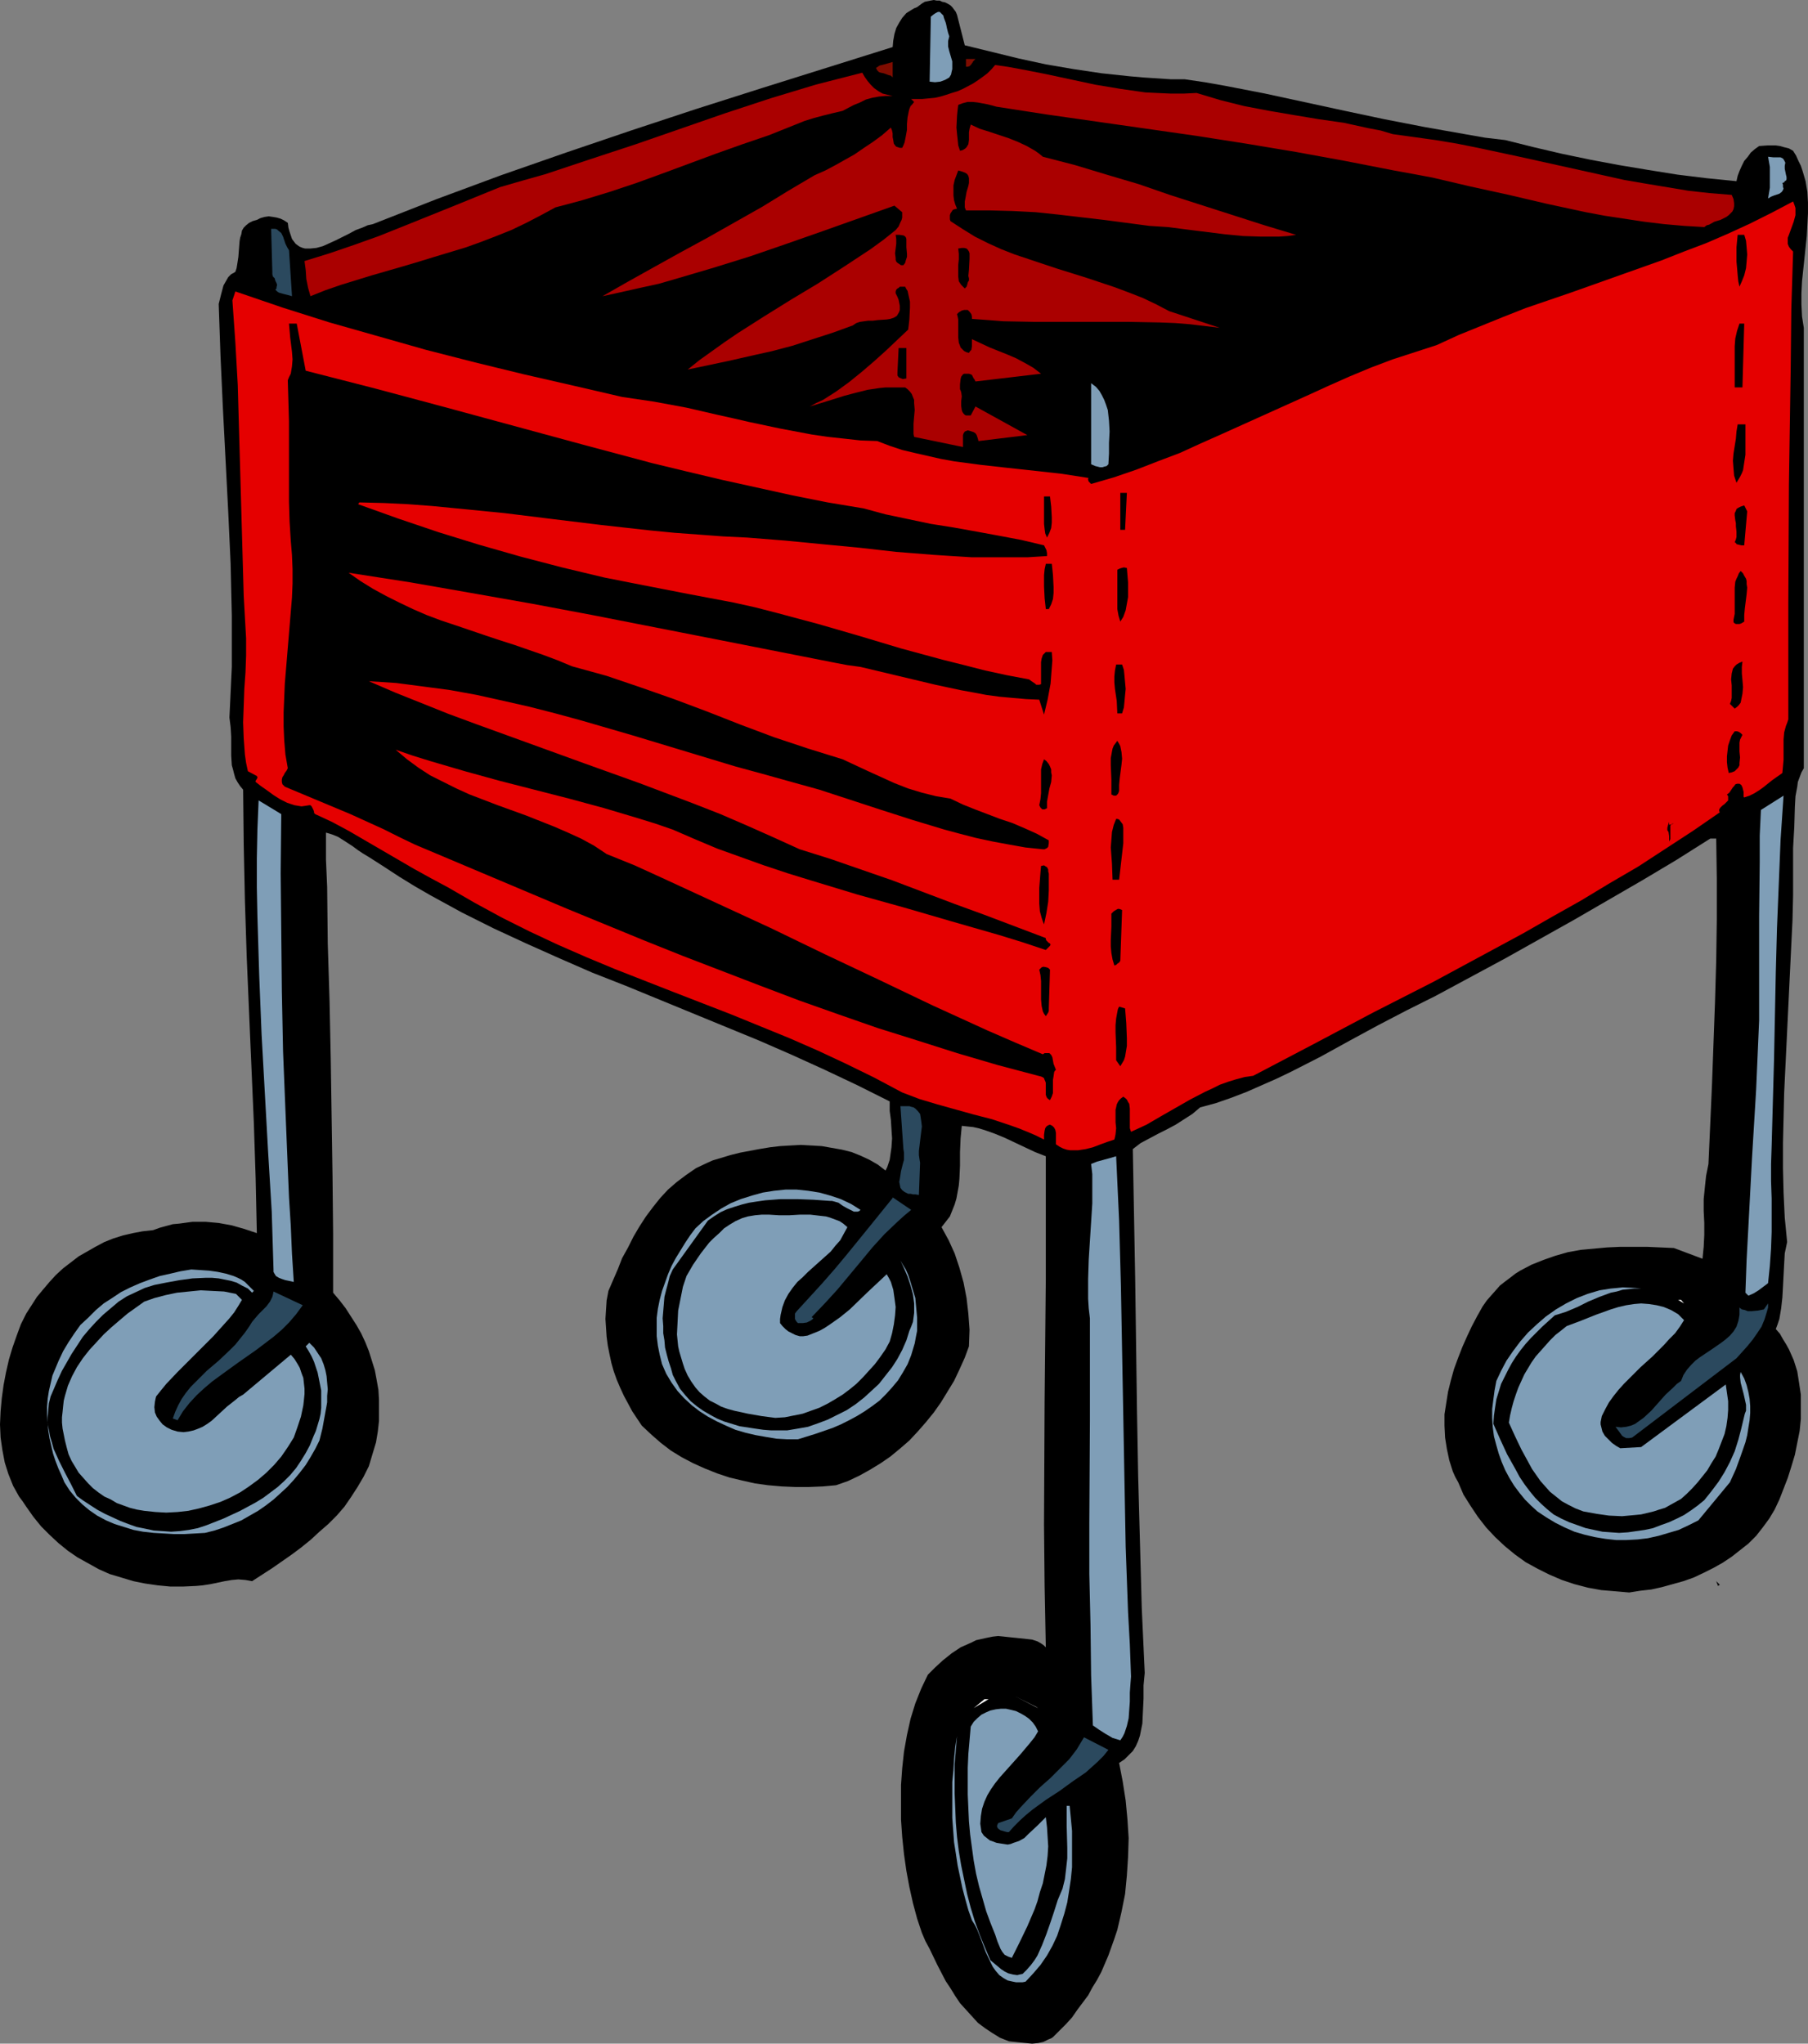 <?xml version="1.0" encoding="UTF-8" standalone="no"?>
<svg
   version="1.0"
   width="129.724mm"
   height="146.616mm"
   id="svg55"
   sodipodi:docname="Cart 1.wmf"
   xmlns:inkscape="http://www.inkscape.org/namespaces/inkscape"
   xmlns:sodipodi="http://sodipodi.sourceforge.net/DTD/sodipodi-0.dtd"
   xmlns="http://www.w3.org/2000/svg"
   xmlns:svg="http://www.w3.org/2000/svg">
  <rect width="100%" height="100%" fill="#808080" stroke="none"/>
  <sodipodi:namedview
     id="namedview55"
     pagecolor="#ffffff"
     bordercolor="#000000"
     borderopacity="0.25"
     inkscape:showpageshadow="2"
     inkscape:pageopacity="0.0"
     inkscape:pagecheckerboard="0"
     inkscape:deskcolor="#d1d1d1"
     inkscape:document-units="mm" />
  <defs
     id="defs1">
    <pattern
       id="WMFhbasepattern"
       patternUnits="userSpaceOnUse"
       width="6"
       height="6"
       x="0"
       y="0" />
  </defs>
  <path
     style="fill:#000000;fill-opacity:1;fill-rule:evenodd;stroke:none"
     d="m 259.529,4.04 2.101,8.242 7.272,1.778 7.272,1.778 7.434,1.616 7.595,1.293 7.595,1.131 7.595,0.808 3.717,0.323 7.434,0.485 h 3.717 l 5.494,0.808 5.494,0.97 10.827,2.101 21.654,4.687 10.666,2.262 10.827,2.101 10.989,1.939 5.494,0.97 5.494,0.646 7.757,1.939 7.595,1.778 7.757,1.616 7.757,1.454 7.757,1.293 8.08,1.293 7.918,0.97 8.08,0.808 0.323,-1.454 0.485,-1.293 0.646,-1.454 0.646,-1.293 0.97,-1.131 0.808,-1.131 1.131,-0.97 1.131,-0.808 2.262,-0.162 h 1.131 1.131 l 1.131,0.162 1.131,0.323 1.293,0.323 1.131,0.646 0.808,1.293 0.646,1.454 0.646,1.293 0.485,1.454 0.808,2.747 0.485,2.909 0.162,2.909 v 2.909 l -0.162,3.07 -0.162,3.07 -0.646,6.141 -0.646,6.141 -0.162,3.232 v 3.07 l 0.162,3.232 0.485,3.07 V 208.307 l -0.646,1.131 -0.485,1.293 -0.485,1.293 -0.162,1.293 -0.485,2.586 -0.162,2.909 -0.162,5.495 -0.162,2.747 -0.162,2.909 v 6.464 6.464 l -0.162,6.626 -0.323,6.626 -0.646,13.413 -0.646,13.413 -0.646,13.413 -0.162,6.787 -0.162,6.787 v 6.787 l 0.162,6.626 0.323,6.787 0.646,6.626 -0.646,3.07 -0.162,2.909 -0.323,6.141 -0.162,2.909 -0.323,2.909 -0.485,2.909 -0.485,1.454 -0.485,1.293 1.131,1.293 0.808,1.454 0.808,1.293 0.808,1.454 0.646,1.454 0.646,1.454 0.97,3.07 0.485,3.07 0.485,3.232 v 3.394 3.232 l -0.323,3.232 -0.646,3.232 -0.646,3.232 -0.97,3.232 -0.97,3.07 -1.131,2.909 -1.131,2.909 -1.293,2.747 -1.454,2.424 -1.778,2.424 -1.778,2.262 -2.101,2.101 -2.262,1.778 -2.262,1.778 -2.424,1.616 -2.586,1.454 -2.586,1.293 -2.747,1.293 -2.747,0.97 -2.909,0.808 -2.909,0.808 -2.909,0.646 -2.909,0.323 -3.07,0.485 -3.717,-0.323 -3.878,-0.323 -3.555,-0.646 -3.717,-0.97 -3.394,-1.131 -3.394,-1.454 -3.232,-1.616 -3.232,-1.778 -2.909,-2.101 -2.747,-2.262 -2.586,-2.424 -2.424,-2.586 -2.262,-2.909 -1.939,-2.909 -1.939,-3.07 -1.454,-3.394 -0.808,-1.454 -0.646,-1.454 -0.97,-3.07 -0.646,-3.07 -0.485,-3.07 -0.162,-3.232 v -3.07 l 0.485,-3.07 0.485,-3.07 0.808,-3.232 0.808,-2.909 1.131,-3.07 1.131,-2.909 1.293,-2.909 1.293,-2.747 1.454,-2.747 1.454,-2.586 1.131,-1.616 1.131,-1.293 1.293,-1.454 1.131,-1.293 1.454,-1.131 1.293,-0.97 1.454,-1.131 1.293,-0.808 3.07,-1.616 3.232,-1.293 3.232,-1.131 3.394,-0.97 3.555,-0.646 3.555,-0.323 3.555,-0.323 3.555,-0.162 h 3.717 3.555 l 7.272,0.323 7.757,2.909 0.323,-3.232 0.162,-3.232 v -3.232 l -0.162,-3.232 v -3.232 l 0.323,-3.232 0.323,-3.07 0.323,-1.616 0.323,-1.616 0.485,-10.827 0.485,-10.989 0.808,-22.14 0.323,-11.151 0.162,-11.151 v -11.151 l -0.162,-10.827 h -1.616 l -9.211,5.818 -9.211,5.495 -9.211,5.333 -9.211,5.333 -18.746,10.504 -18.907,10.181 -3.878,1.939 -3.878,1.939 -7.757,4.04 -7.757,4.202 -7.918,4.363 -7.918,4.04 -4.04,1.939 -4.04,1.778 -4.04,1.778 -4.202,1.616 -4.202,1.454 -4.202,1.131 -2.101,1.778 -2.262,1.454 -2.262,1.454 -2.424,1.293 -2.262,1.131 -2.424,1.293 -2.424,1.293 -2.101,1.616 0.323,17.615 0.323,17.776 0.485,35.553 0.323,17.938 0.485,17.776 0.485,17.776 0.808,17.615 -0.323,3.394 v 3.555 l -0.162,3.394 -0.162,3.394 -0.323,1.616 -0.323,1.616 -0.485,1.454 -0.646,1.454 -0.808,1.293 -1.131,1.131 -1.131,1.131 -1.454,0.97 0.97,5.01 0.808,5.171 0.485,5.171 0.323,5.01 -0.162,5.171 -0.323,5.01 -0.485,5.01 -0.97,4.848 -1.131,4.848 -0.808,2.424 -0.808,2.262 -0.808,2.262 -0.97,2.262 -0.97,2.262 -1.131,2.101 -1.293,2.101 -1.131,2.101 -1.454,1.939 -1.454,1.939 -1.454,2.101 -1.616,1.778 -1.778,1.778 -1.778,1.778 -0.485,0.323 -0.808,0.323 -1.293,0.646 -1.454,0.323 -1.616,0.162 -3.232,-0.323 -3.07,-0.323 -2.424,-0.97 -2.101,-1.293 -1.939,-1.293 -1.939,-1.454 -1.616,-1.778 -1.616,-1.778 -1.616,-1.778 -1.293,-1.939 -1.293,-2.101 -1.293,-1.939 -2.262,-4.363 -2.101,-4.363 -1.131,-2.101 -0.97,-2.262 -1.293,-3.878 -1.131,-4.202 -0.97,-4.363 -0.808,-4.363 -0.646,-4.525 -0.485,-4.686 -0.323,-4.687 v -4.686 -4.686 l 0.323,-4.525 0.485,-4.525 0.808,-4.525 0.97,-4.363 1.293,-4.202 1.616,-4.04 1.778,-3.717 1.939,-1.939 2.101,-1.939 2.424,-1.939 2.424,-1.616 1.454,-0.646 1.454,-0.646 1.293,-0.646 1.454,-0.323 1.454,-0.323 1.616,-0.323 1.454,-0.162 1.616,0.162 1.454,0.162 1.616,0.162 3.07,0.323 1.454,0.162 1.454,0.485 1.131,0.646 0.646,0.485 0.485,0.485 -0.323,-16.645 -0.162,-16.645 0.162,-33.452 0.323,-33.29 v -16.484 -16.645 l -2.909,-1.131 -2.747,-1.293 -2.747,-1.293 -2.747,-1.293 -2.747,-1.131 -2.747,-0.97 -1.616,-0.485 -1.454,-0.323 -1.616,-0.162 -1.454,-0.162 -0.323,3.394 -0.162,3.717 v 3.717 l -0.162,3.555 -0.162,1.778 -0.323,1.778 -0.323,1.778 -0.485,1.616 -0.646,1.616 -0.646,1.616 -1.131,1.454 -1.131,1.454 1.939,3.555 1.616,3.555 1.293,3.878 1.131,4.04 0.808,4.202 0.485,4.202 0.323,4.363 -0.162,4.525 -1.131,3.07 -1.454,3.232 -1.454,3.07 -1.778,2.909 -1.778,2.909 -1.939,2.747 -2.101,2.586 -2.262,2.586 -2.262,2.424 -2.424,2.101 -2.747,2.262 -2.586,1.778 -2.909,1.778 -2.909,1.616 -3.07,1.454 -3.232,1.131 -3.555,0.323 -3.878,0.162 h -3.555 l -3.717,-0.162 -3.717,-0.323 -3.555,-0.485 -3.555,-0.808 -3.394,-0.808 -3.394,-1.131 -3.232,-1.293 -3.232,-1.454 -3.07,-1.616 -2.909,-1.778 -2.747,-2.101 -2.586,-2.262 -2.586,-2.424 -1.293,-1.939 -1.293,-1.939 -1.131,-2.101 -1.131,-2.101 -0.97,-2.101 -0.97,-2.262 -0.808,-2.262 -0.646,-2.262 -0.485,-2.262 -0.485,-2.424 -0.323,-2.424 -0.162,-2.424 -0.162,-2.424 0.162,-2.586 0.162,-2.424 0.485,-2.586 2.586,-5.979 1.131,-2.909 1.616,-2.909 1.454,-2.909 1.616,-2.747 1.778,-2.747 1.939,-2.586 1.939,-2.424 2.101,-2.262 2.424,-2.101 2.586,-1.939 2.586,-1.778 3.07,-1.454 1.454,-0.646 1.616,-0.485 1.616,-0.485 1.616,-0.485 2.586,-0.646 2.586,-0.485 2.586,-0.485 2.909,-0.485 2.747,-0.323 2.747,-0.162 2.909,-0.162 2.909,0.162 2.747,0.162 2.747,0.485 2.747,0.485 2.586,0.646 2.424,0.97 2.424,1.131 2.262,1.293 2.101,1.616 0.485,-0.97 0.646,-1.939 0.162,-1.131 0.323,-2.262 0.162,-2.424 -0.162,-2.424 -0.162,-2.586 -0.323,-2.424 v -2.586 l -8.726,-4.363 -8.888,-4.202 -8.888,-4.04 -8.888,-3.878 -18.099,-7.434 -9.05,-3.717 -9.05,-3.717 -9.05,-3.555 -8.888,-3.878 -9.05,-4.04 -8.726,-4.04 -8.726,-4.363 -8.565,-4.686 -4.202,-2.424 -4.202,-2.586 -4.202,-2.747 -4.04,-2.586 -1.616,-0.97 -1.454,-0.97 -1.293,-0.97 -2.747,-1.778 -1.293,-0.808 -1.616,-0.646 -1.616,-0.485 v 7.272 l 0.323,7.434 0.162,15.352 0.485,15.514 0.323,15.676 0.485,31.836 0.162,15.837 v 15.837 l 1.778,2.101 1.616,2.101 1.454,2.262 1.454,2.262 1.293,2.262 1.131,2.424 0.97,2.424 0.808,2.586 0.808,2.586 0.485,2.586 0.485,2.747 0.162,2.747 v 2.747 2.909 l -0.323,2.909 -0.485,2.909 -0.97,3.232 -0.97,3.232 -1.454,2.909 -1.616,2.747 -1.778,2.747 -1.778,2.586 -2.101,2.424 -2.262,2.262 -2.424,2.101 -2.262,2.101 -2.586,2.101 -2.586,1.939 -5.333,3.717 -5.494,3.555 -1.778,-0.323 -1.939,-0.162 -1.778,0.162 -1.939,0.323 -3.878,0.808 -2.101,0.323 -1.778,0.162 -3.555,0.162 h -3.394 l -3.394,-0.323 -3.394,-0.485 -3.232,-0.646 -3.232,-0.97 -3.232,-0.97 -2.909,-1.293 -2.909,-1.616 -2.909,-1.616 -2.586,-1.778 -2.586,-2.101 -2.424,-2.262 -2.262,-2.262 L 9.05,411.281 7.11,408.534 6.141,407.079 5.171,405.787 4.363,404.332 3.555,402.878 2.909,401.262 2.262,399.646 1.293,396.575 0.646,393.181 0.162,389.788 0,386.233 l 0.162,-3.555 0.323,-3.555 0.485,-3.555 0.646,-3.394 0.808,-3.555 0.97,-3.232 1.131,-3.232 1.131,-3.07 1.454,-2.909 1.454,-2.262 1.454,-2.262 1.616,-1.939 1.778,-2.101 1.778,-1.939 1.939,-1.778 2.101,-1.616 2.101,-1.616 2.262,-1.293 2.262,-1.293 2.424,-1.293 2.424,-0.97 2.586,-0.808 2.747,-0.646 2.586,-0.485 2.909,-0.323 1.778,-0.646 1.778,-0.485 1.778,-0.485 1.778,-0.162 3.555,-0.485 h 3.555 l 3.555,0.323 3.555,0.646 3.394,0.97 3.394,1.131 -0.323,-14.868 -0.485,-14.868 -1.293,-30.058 -0.646,-15.191 -0.485,-15.029 -0.323,-15.191 -0.162,-15.029 -0.808,-0.97 -0.646,-0.97 -0.646,-1.131 -0.323,-1.131 -0.323,-1.293 -0.323,-1.131 -0.162,-2.586 v -2.586 -2.586 l -0.162,-2.586 -0.323,-2.586 0.323,-6.787 0.323,-6.949 v -6.949 -6.949 l -0.323,-14.06 -0.646,-14.06 -1.454,-28.281 -0.646,-14.06 -0.485,-14.06 0.646,-2.586 0.646,-2.424 0.646,-1.131 0.646,-1.131 0.808,-0.808 0.646,-0.323 0.485,-0.323 0.323,-0.97 0.162,-0.97 0.323,-2.101 0.162,-2.101 0.162,-2.101 0.162,-0.97 0.323,-0.97 0.162,-0.97 0.485,-0.808 0.646,-0.646 0.808,-0.646 0.97,-0.485 1.131,-0.323 0.97,-0.485 1.131,-0.323 1.131,-0.162 1.131,0.162 0.97,0.162 1.131,0.323 0.97,0.485 0.97,0.646 0.162,1.293 0.323,1.131 0.323,0.97 0.323,0.97 0.485,0.646 0.485,0.646 0.646,0.485 0.485,0.323 0.808,0.323 0.646,0.162 h 0.646 0.808 l 1.616,-0.162 1.778,-0.485 1.778,-0.808 1.778,-0.808 3.555,-1.778 1.778,-0.97 1.778,-0.646 1.454,-0.646 1.454,-0.323 17.291,-6.787 17.453,-6.464 17.614,-6.141 17.614,-5.979 17.614,-5.818 17.776,-5.656 35.552,-11.151 0.162,-1.778 0.323,-1.778 0.485,-1.616 0.808,-1.454 0.808,-1.293 1.131,-1.293 1.293,-0.808 0.808,-0.485 0.808,-0.323 0.646,-0.485 0.646,-0.485 0.808,-0.485 0.808,-0.162 0.808,-0.162 L 253.227,0 l 0.808,0.162 h 0.808 l 0.646,0.323 0.808,0.162 0.646,0.323 0.808,0.485 0.485,0.485 0.485,0.646 0.485,0.646 z"
     id="path1" />
  <path
     style="fill:#7f9eb7;fill-opacity:1;fill-rule:evenodd;stroke:none"
     d="m 257.429,9.858 -0.162,0.646 -0.162,0.646 v 1.454 l 0.323,1.293 0.808,2.747 v 1.293 0.808 l -0.162,0.646 -0.162,0.808 -0.485,0.808 -1.131,0.646 -1.293,0.485 -1.454,0.162 -1.454,-0.162 0.323,-17.615 0.808,-0.646 0.485,-0.323 0.646,-0.323 h 0.485 l 0.323,0.323 0.323,0.323 0.323,0.323 0.162,0.646 0.485,1.293 0.162,0.646 0.162,0.808 0.323,1.293 0.162,0.485 z"
     id="path2" />
  <path
     style="fill:#7f0c00;fill-opacity:1;fill-rule:evenodd;stroke:none"
     d="m 264.539,15.999 -0.323,0.323 -0.323,0.323 -0.162,0.323 -0.485,0.646 -0.323,0.323 -0.485,0.162 h -0.485 v -2.101 z"
     id="path3" />
  <path
     style="fill:#7f0c00;fill-opacity:1;fill-rule:evenodd;stroke:none"
     d="m 242.077,21.008 -0.485,-0.485 -0.646,-0.162 -1.293,-0.485 -0.808,-0.162 -0.485,-0.162 -0.485,-0.485 -0.323,-0.646 0.97,-0.646 1.293,-0.323 1.131,-0.323 1.131,-0.323 z"
     id="path4" />
  <path
     style="fill:#aa0000;fill-opacity:1;fill-rule:evenodd;stroke:none"
     d="m 324.492,25.21 3.232,0.97 3.232,0.97 3.232,0.808 3.232,0.808 6.787,1.293 6.626,1.131 6.787,1.131 6.787,0.97 6.626,1.454 3.394,0.646 3.232,0.97 5.818,0.808 5.818,0.808 5.818,0.97 5.656,1.131 11.312,2.424 22.624,5.01 5.818,1.293 5.656,0.97 5.818,0.97 5.818,0.97 5.818,0.646 5.979,0.485 0.485,1.131 0.162,1.131 v 0.808 l -0.162,0.808 -0.323,0.646 -0.485,0.485 -0.485,0.485 -0.646,0.485 -1.616,0.808 -1.616,0.485 -1.454,0.808 -0.646,0.162 -0.646,0.485 -5.494,-0.323 -5.494,-0.485 -5.333,-0.646 -5.333,-0.808 -5.333,-0.808 -5.171,-0.97 -10.504,-2.262 -10.342,-2.424 -10.342,-2.262 -10.342,-2.424 -5.171,-0.97 -5.333,-0.97 -6.626,-1.293 -6.626,-1.293 -13.251,-2.424 -13.574,-2.262 -13.413,-2.101 -27.149,-3.878 -13.574,-1.939 -13.574,-2.101 -1.131,-0.323 -1.293,-0.323 -2.586,-0.485 -1.454,-0.162 h -1.293 l -1.293,0.323 -1.293,0.485 -0.162,1.293 -0.162,1.616 -0.162,3.232 0.162,1.778 0.162,1.454 0.162,1.616 0.485,1.454 0.646,-0.162 0.323,-0.162 0.485,-0.323 0.323,-0.323 0.485,-0.808 0.162,-1.131 v -0.97 -1.131 l 0.162,-0.97 0.323,-1.131 2.424,1.131 2.586,0.808 5.333,1.778 2.424,0.97 2.424,1.131 2.262,1.293 1.131,0.808 0.97,0.808 8.726,2.262 8.565,2.586 8.726,2.586 8.403,2.909 17.13,5.495 8.565,2.747 8.565,2.586 -2.262,0.323 -2.424,0.162 h -2.262 -2.586 l -4.848,-0.162 -5.01,-0.485 -5.171,-0.646 -5.171,-0.646 -5.01,-0.646 -5.01,-0.323 -12.282,-1.616 -12.443,-1.454 -6.141,-0.646 -6.302,-0.323 -6.302,-0.162 h -6.302 l -0.323,-0.808 v -0.808 -0.808 l 0.162,-0.808 0.323,-1.778 0.485,-1.616 0.162,-0.808 v -0.646 -0.646 l -0.162,-0.646 -0.323,-0.485 -0.485,-0.323 -0.808,-0.323 -1.131,-0.323 -0.485,1.293 -0.485,1.293 -0.323,1.454 v 1.293 1.454 l 0.162,1.293 0.323,1.131 0.485,1.131 -0.646,0.162 -0.485,0.162 -0.323,0.485 -0.323,0.485 -0.162,0.485 v 0.646 0.485 l 0.162,0.485 3.232,2.101 3.394,2.101 3.555,1.778 3.555,1.616 3.717,1.454 3.878,1.293 7.757,2.586 7.757,2.424 7.757,2.586 3.878,1.454 3.717,1.454 3.717,1.778 3.394,1.778 13.736,4.525 -4.04,-0.485 -4.04,-0.485 -4.04,-0.323 -4.202,-0.162 -8.403,-0.162 h -25.533 l -8.403,-0.162 -4.202,-0.323 -4.363,-0.323 v -0.646 l -0.162,-0.646 -0.485,-0.646 -0.485,-0.485 h -0.97 l -0.646,0.162 -0.808,0.485 -0.485,0.485 0.162,0.646 0.162,0.808 v 1.616 3.232 l 0.162,1.454 0.323,0.808 0.162,0.485 0.485,0.485 0.485,0.485 0.646,0.323 0.646,0.162 0.323,-0.485 0.323,-0.323 0.162,-0.97 v -1.939 l 2.424,1.131 2.424,1.131 2.424,0.97 2.424,0.97 2.262,0.97 2.424,1.293 2.262,1.293 2.101,1.616 -17.776,2.101 -0.323,-0.646 -0.162,-0.162 -0.162,-0.323 -0.323,-0.646 -0.323,-0.162 -0.485,-0.162 h -0.485 -0.485 -0.323 l -0.323,0.162 -0.485,0.646 -0.162,0.646 -0.162,1.454 v 1.293 l 0.162,0.323 0.162,0.485 0.162,1.131 -0.162,1.293 v 1.293 l 0.162,1.131 0.162,0.485 0.323,0.485 0.323,0.323 0.323,0.162 h 0.646 0.646 l 1.293,-2.424 14.059,7.757 -13.251,1.616 -0.162,-0.646 -0.162,-0.485 -0.162,-0.485 -0.323,-0.485 -0.485,-0.323 -0.485,-0.162 -0.485,-0.162 -0.646,-0.162 -0.808,0.323 -0.323,0.485 -0.162,0.485 v 0.646 1.454 0.646 0.485 l -13.251,-2.747 -0.162,-0.808 v -0.97 -1.778 l 0.162,-1.939 0.162,-1.778 -0.162,-1.939 v -0.808 l -0.323,-0.808 -0.323,-0.808 -0.485,-0.646 -0.646,-0.646 -0.646,-0.485 h -1.778 -1.778 -1.778 l -1.616,0.162 -3.232,0.485 -3.232,0.808 -3.07,0.808 -3.07,0.97 -6.302,1.939 1.778,-0.97 1.778,-0.808 3.555,-2.262 3.555,-2.586 3.394,-2.747 3.394,-2.909 3.232,-2.909 3.07,-2.909 2.909,-2.747 0.162,-1.293 0.162,-1.454 0.162,-3.232 v -1.616 l -0.323,-1.454 -0.323,-1.454 -0.323,-0.485 -0.323,-0.646 h -0.97 -0.485 l -0.323,0.323 -0.323,0.162 -0.323,0.323 -0.162,0.485 v 0.485 l 0.485,0.97 0.323,0.808 0.162,0.808 0.162,0.808 v 0.485 0.646 l -0.162,0.485 -0.162,0.323 -0.485,0.808 -0.808,0.485 -0.97,0.323 -0.97,0.162 -2.424,0.162 -1.293,0.162 h -1.293 l -1.131,0.162 -1.131,0.162 -0.97,0.323 -0.97,0.646 -5.333,1.939 -5.494,1.778 -5.494,1.778 -5.494,1.454 -5.818,1.293 -5.656,1.293 -11.474,2.424 3.232,-2.586 3.394,-2.424 3.394,-2.424 3.555,-2.424 7.11,-4.525 7.272,-4.525 7.272,-4.363 7.272,-4.687 7.11,-4.687 3.555,-2.586 3.232,-2.586 0.808,-0.97 0.485,-1.131 0.323,-0.646 0.162,-0.646 v -0.808 -0.646 l -2.101,-1.778 -19.554,6.949 -9.696,3.394 -9.858,3.394 -9.858,3.07 -9.858,2.909 -5.01,1.454 -5.171,1.131 -5.01,1.131 -5.171,1.131 3.394,-1.939 3.394,-1.939 6.949,-3.878 7.272,-4.04 7.434,-4.04 14.867,-8.403 7.11,-4.363 7.11,-4.202 2.909,-1.293 2.747,-1.454 2.586,-1.454 2.586,-1.454 2.586,-1.778 2.424,-1.616 2.424,-1.778 2.424,-2.101 0.323,0.808 0.162,0.808 v 0.97 l 0.162,0.808 0.162,0.97 0.485,0.646 0.162,0.162 0.485,0.162 0.485,0.162 h 0.646 l 0.323,-0.646 0.323,-0.808 0.323,-1.616 0.323,-1.778 v -1.616 l 0.162,-1.778 0.323,-1.616 0.162,-0.646 0.323,-0.808 0.485,-0.485 0.485,-0.646 -0.808,-0.808 h 1.616 1.454 l 3.394,-0.323 1.454,-0.323 1.616,-0.485 1.454,-0.485 1.616,-0.485 1.454,-0.646 2.747,-1.454 1.454,-0.97 1.131,-0.808 1.293,-0.97 1.131,-1.131 0.97,-1.131 3.394,0.485 3.555,0.646 6.626,1.293 6.787,1.454 6.787,1.454 6.787,1.131 3.394,0.485 3.394,0.485 3.394,0.162 3.555,0.162 h 3.394 z"
     id="path5" />
  <path
     style="fill:#aa0000;fill-opacity:1;fill-rule:evenodd;stroke:none"
     d="m 242.077,26.018 h -1.939 l -1.778,0.162 -1.778,0.323 -1.778,0.485 -1.616,0.808 -1.616,0.646 -3.07,1.616 -2.747,0.646 -2.586,0.646 -2.424,0.646 -2.586,0.808 -4.848,1.939 -4.848,1.939 -7.11,2.424 -7.272,2.586 -14.382,5.333 -7.11,2.586 -7.272,2.424 -7.434,2.262 -7.272,1.939 -3.878,2.101 -4.04,2.101 -4.04,1.939 -4.04,1.616 -4.202,1.616 -4.04,1.454 -8.565,2.586 -4.202,1.293 -4.363,1.293 -8.403,2.424 -8.403,2.586 -4.202,1.454 -4.04,1.616 -0.323,-1.131 -0.323,-1.131 -0.485,-2.424 -0.162,-2.424 -0.323,-2.424 6.787,-2.101 6.626,-2.262 6.787,-2.424 6.464,-2.586 13.251,-5.333 13.09,-5.333 6.141,-1.778 6.302,-1.778 12.12,-4.04 12.282,-4.04 12.12,-4.202 12.12,-4.202 12.282,-4.04 12.282,-3.717 6.302,-1.616 6.302,-1.616 0.646,1.131 0.808,1.131 0.808,0.97 0.97,0.97 1.131,0.808 1.131,0.646 1.293,0.323 z"
     id="path6" />
  <path
     style="fill:#7f9eb7;fill-opacity:1;fill-rule:evenodd;stroke:none"
     d="m 484.153,44.118 -0.162,0.808 v 0.808 l 0.162,0.808 0.162,0.808 0.162,0.646 v 0.646 l -0.162,0.323 -0.323,0.162 -0.162,0.323 -0.485,0.162 0.162,0.485 v 0.646 l 0.162,0.323 -0.162,0.485 -0.323,0.485 -0.646,0.485 -1.454,0.485 -0.808,0.323 -0.808,0.485 0.485,-2.909 v -2.909 -2.747 l -0.485,-2.747 1.454,0.162 h 1.293 0.646 l 0.646,0.323 0.323,0.485 z"
     id="path7" />
  <path
     style="fill:#aa0000;fill-opacity:1;fill-rule:evenodd;stroke:none"
     d="m 245.793,46.703 v 0.97 1.293 l 0.162,2.101 v 1.131 l -0.323,1.131 -0.323,0.808 -0.323,0.485 -0.323,0.323 h -1.293 v -8.242 z"
     id="path8" />
  <path
     style="fill:#e50000;fill-opacity:1;fill-rule:evenodd;stroke:none"
     d="m 486.254,68.197 -0.485,15.676 -0.162,15.676 -0.485,31.836 -0.162,31.836 v 31.836 l -0.323,0.97 -0.323,0.808 -0.485,1.778 -0.162,1.939 v 1.778 1.778 1.939 l -0.162,1.778 -0.162,1.778 -2.747,1.939 -2.424,1.939 -1.131,0.808 -1.293,0.808 -1.293,0.646 -1.454,0.485 -0.162,-0.162 v -1.293 l -0.162,-0.646 -0.162,-0.646 -0.323,-0.646 -0.485,-0.323 h -0.646 l -0.485,0.162 -0.323,0.485 -0.323,0.323 -0.646,0.97 -0.323,0.485 -0.646,0.485 0.323,0.485 v 0.485 0.323 0.323 l -0.485,0.485 -0.485,0.485 -0.646,0.485 -0.485,0.485 -0.323,0.485 v 0.485 l 0.162,0.323 -7.272,5.01 -7.434,4.848 -7.434,4.848 -7.757,4.525 -7.757,4.686 -7.757,4.363 -7.918,4.525 -8.08,4.363 -16.16,8.727 -16.483,8.403 -16.16,8.565 -16.322,8.565 -2.262,0.323 -2.424,0.646 -2.101,0.646 -2.262,0.808 -1.939,0.97 -2.101,0.97 -4.04,2.101 -7.918,4.525 -3.878,2.262 -4.202,1.939 -0.162,-0.485 -0.162,-0.485 v -1.293 -1.293 -1.454 -1.293 l -0.162,-1.293 -0.323,-0.485 -0.323,-0.646 -0.323,-0.323 -0.646,-0.485 -0.646,0.485 -0.485,0.485 -0.323,0.485 -0.323,0.646 -0.162,0.808 -0.162,0.646 v 2.586 0.808 l 0.162,1.616 -0.162,1.616 -0.162,0.808 -0.162,0.646 -1.939,0.646 -1.778,0.646 -2.101,0.808 -1.939,0.485 -2.101,0.323 h -0.97 -1.131 l -0.97,-0.162 -0.97,-0.323 -0.97,-0.485 -0.97,-0.646 v -1.616 -1.454 l -0.162,-0.808 -0.323,-0.646 -0.485,-0.485 -0.646,-0.323 -0.485,0.162 -0.485,0.323 -0.323,0.485 -0.162,0.646 -0.162,1.131 v 1.293 l -2.262,-1.131 -2.262,-0.97 -2.424,-0.97 -2.262,-0.808 -4.848,-1.616 -5.01,-1.293 -9.858,-2.747 -4.848,-1.454 -4.686,-1.778 -7.595,-4.04 -7.595,-3.717 -7.595,-3.555 -7.757,-3.394 -7.918,-3.232 -7.918,-3.232 -15.837,-6.141 -15.675,-6.141 -7.757,-3.232 -7.757,-3.394 -7.595,-3.555 -7.434,-3.717 -7.434,-4.04 -7.272,-4.202 -4.525,-2.424 -4.686,-2.586 -8.888,-5.171 -8.888,-5.171 -4.525,-2.424 -4.525,-2.101 -0.323,-0.323 v -0.323 l -0.162,-0.485 -0.162,-0.323 -0.162,-0.323 -0.162,-0.323 -0.323,-0.323 h -0.323 l -0.97,0.162 -1.131,0.162 -0.97,-0.162 -0.97,-0.162 -0.97,-0.323 -0.97,-0.323 -1.939,-0.97 -1.778,-1.131 -1.778,-1.293 -1.616,-1.131 -1.454,-1.131 v -0.323 l 0.323,-0.485 0.162,-0.323 v -0.162 l -0.162,-0.323 -2.424,-1.293 -0.485,-2.262 -0.323,-2.262 -0.323,-4.363 -0.162,-4.363 0.162,-4.525 0.162,-4.525 0.323,-4.525 0.162,-4.525 v -4.687 l -0.646,-11.474 -0.323,-11.474 -0.646,-22.948 -0.323,-11.312 -0.323,-11.474 -0.646,-11.474 -0.808,-11.474 0.808,-2.424 12.766,4.363 12.766,4.04 13.09,3.717 13.09,3.717 13.251,3.394 13.251,3.232 13.413,3.07 13.251,3.07 4.363,0.646 4.363,0.646 8.726,1.616 8.403,1.939 4.363,0.97 4.202,0.97 8.403,1.778 8.565,1.616 4.363,0.646 4.525,0.485 4.363,0.485 4.525,0.162 3.394,1.293 3.394,1.131 3.394,0.808 3.555,0.808 3.555,0.808 3.555,0.646 7.272,0.97 7.272,0.808 7.434,0.808 7.272,0.808 7.272,1.131 -0.162,0.162 v 0.323 l 0.162,0.485 0.323,0.323 0.323,0.323 6.141,-1.778 6.141,-2.101 5.818,-2.262 5.979,-2.262 5.656,-2.586 5.818,-2.586 11.474,-5.171 11.474,-5.171 5.656,-2.586 5.818,-2.586 5.818,-2.424 5.979,-2.262 5.979,-1.939 5.979,-1.939 5.979,-2.747 5.979,-2.424 5.979,-2.424 6.141,-2.424 12.282,-4.202 12.282,-4.363 12.282,-4.363 6.141,-2.424 5.979,-2.262 5.979,-2.586 5.979,-2.747 5.818,-2.909 5.818,-3.07 0.323,0.808 0.323,0.97 v 0.97 0.97 l -0.485,1.778 -0.646,1.778 -0.646,1.778 -0.323,0.808 v 0.808 0.808 l 0.323,0.808 0.485,0.646 z"
     id="path9" />
  <path
     style="fill:#2b495e;fill-opacity:1;fill-rule:evenodd;stroke:none"
     d="m 78.376,67.873 0.808,12.443 -1.131,-0.323 -1.293,-0.323 -1.131,-0.323 -0.485,-0.323 -0.485,-0.485 0.323,-0.323 v -0.323 l 0.162,-0.646 -0.162,-0.485 -0.323,-0.646 -0.162,-0.646 -0.485,-0.485 -0.162,-0.646 v -0.646 l -0.323,-11.635 h 0.646 0.485 l 0.485,0.162 0.323,0.323 0.808,0.646 0.485,0.97 0.323,0.97 0.323,0.97 0.485,0.97 z"
     id="path10" />
  <path
     style="fill:#000000;fill-opacity:1;fill-rule:evenodd;stroke:none"
     d="m 245.793,65.288 v 0.808 0.97 l 0.162,1.778 v 0.808 l -0.323,0.97 -0.162,0.646 -0.485,0.646 h -0.646 l -0.485,-0.323 -0.485,-0.323 -0.323,-0.323 -0.162,-0.485 v -0.485 l -0.162,-1.293 0.162,-1.293 0.162,-1.293 v -1.293 l -0.162,-1.131 h 0.97 l 1.131,0.162 0.323,0.162 0.323,0.323 0.162,0.485 z"
     id="path11" />
  <path
     style="fill:#000000;fill-opacity:1;fill-rule:evenodd;stroke:none"
     d="m 473.003,63.672 0.485,1.616 0.162,1.778 0.162,1.939 -0.162,1.939 -0.162,1.778 -0.485,1.939 -0.646,1.616 -0.646,1.454 -0.323,-1.454 -0.162,-1.616 -0.162,-1.939 -0.162,-1.778 v -1.939 -1.939 l 0.162,-1.778 0.162,-1.616 z"
     id="path12" />
  <path
     style="fill:#000000;fill-opacity:1;fill-rule:evenodd;stroke:none"
     d="m 262.761,76.115 -0.162,0.162 -0.162,0.323 -0.162,0.646 -0.162,0.485 -0.323,0.323 -0.162,0.162 -0.485,-0.485 -0.485,-0.485 -0.323,-0.485 -0.323,-0.485 -0.162,-1.293 v -1.454 -1.616 l 0.162,-1.616 v -1.454 l -0.162,-1.454 0.97,-0.162 h 0.646 l 0.646,0.162 0.323,0.323 0.323,0.485 0.162,0.485 v 0.646 0.808 l -0.162,3.07 -0.162,1.616 0.162,0.646 z"
     id="path13" />
  <path
     style="fill:#000000;fill-opacity:1;fill-rule:evenodd;stroke:none"
     d="m 82.901,100.517 18.907,4.848 18.746,5.01 37.491,10.181 18.746,5.01 9.373,2.262 9.534,2.262 9.534,2.101 9.534,2.101 9.696,1.939 9.696,1.616 5.979,1.616 6.141,1.293 6.141,1.293 6.141,0.97 6.302,1.131 6.141,1.131 5.979,1.131 6.141,1.454 0.323,0.646 0.323,0.646 0.162,0.808 v 0.323 0.485 l -5.171,0.323 h -5.171 -5.171 -5.01 l -5.171,-0.323 -5.01,-0.323 -10.181,-0.808 -10.019,-1.131 -10.181,-0.97 -10.019,-0.97 -10.181,-0.808 -6.626,-0.323 -6.464,-0.485 -6.626,-0.485 -6.626,-0.646 -13.09,-1.454 -13.251,-1.616 -13.09,-1.616 -13.09,-1.293 -6.626,-0.646 -6.464,-0.485 -6.626,-0.323 -6.626,-0.162 -0.323,0.485 10.827,3.878 10.989,3.717 10.989,3.394 11.312,3.232 11.15,2.909 11.474,2.747 11.474,2.262 11.635,2.262 5.979,1.131 5.979,1.131 5.818,1.293 5.656,1.454 11.474,3.07 11.15,3.232 11.312,3.394 11.312,3.07 5.818,1.454 5.656,1.454 5.979,1.293 5.979,1.131 0.646,0.485 0.97,0.646 0.323,0.323 h 0.485 0.323 l 0.485,-0.162 v -1.131 -1.293 -2.424 -1.131 l 0.162,-0.97 0.323,-0.97 0.323,-0.323 0.485,-0.485 h 1.616 l 0.162,2.262 -0.162,2.101 -0.162,2.101 -0.162,2.101 -0.808,4.363 -0.97,4.04 -1.293,-4.04 -3.555,-0.162 -3.717,-0.323 -3.555,-0.323 -3.555,-0.485 -3.394,-0.646 -3.555,-0.646 -6.787,-1.454 -6.787,-1.616 -6.787,-1.616 -6.787,-1.616 -3.555,-0.485 -3.394,-0.646 -32.805,-6.464 -32.966,-6.464 -16.322,-3.07 -16.483,-2.909 -16.645,-2.909 -16.645,-2.586 3.232,2.262 3.394,2.101 3.555,1.939 3.555,1.778 3.717,1.778 3.717,1.616 3.878,1.454 3.878,1.293 8.08,2.747 3.878,1.293 4.04,1.293 7.918,2.747 3.878,1.454 3.878,1.616 4.686,1.293 4.686,1.293 9.05,3.07 9.211,3.232 9.05,3.394 9.05,3.555 9.05,3.394 9.211,3.07 4.686,1.454 4.686,1.454 6.949,3.232 3.555,1.616 3.555,1.616 3.717,1.454 3.717,1.131 3.878,0.97 3.878,0.646 3.394,1.616 3.232,1.293 6.787,2.586 3.394,1.131 3.394,1.454 3.232,1.454 3.232,1.778 v 0.808 l -0.162,0.97 -0.323,0.323 -0.323,0.162 -0.323,0.162 h -0.485 l -4.686,-0.485 -4.525,-0.808 -4.363,-0.808 -4.525,-0.97 -4.363,-1.131 -4.202,-1.131 -8.565,-2.586 -8.565,-2.747 -8.403,-2.747 -8.403,-2.747 -8.726,-2.424 -6.949,-1.939 -7.11,-1.939 -13.898,-4.202 -13.898,-4.202 -13.898,-4.04 -7.11,-1.939 -6.949,-1.778 -7.11,-1.616 -7.272,-1.616 -7.11,-1.293 -7.272,-0.97 -7.434,-0.97 -7.434,-0.485 7.11,3.07 7.272,2.909 7.272,2.909 7.434,2.747 14.706,5.333 14.706,5.333 14.867,5.333 7.272,2.747 7.272,2.747 7.434,2.909 7.11,3.07 7.272,3.232 7.11,3.232 8.242,2.586 8.403,2.909 8.403,2.909 16.645,6.303 8.403,3.07 16.645,6.303 v 0.323 l 0.162,0.323 0.323,0.323 0.323,0.323 0.323,0.162 0.162,0.323 -0.162,0.323 -0.323,0.323 -0.808,0.808 -6.302,-2.101 -6.302,-1.939 -12.928,-3.717 -12.766,-3.717 -12.766,-3.555 -12.766,-3.878 -6.302,-1.939 -6.302,-2.101 -6.302,-2.262 -6.302,-2.262 -6.141,-2.586 -5.979,-2.586 -4.686,-1.616 -4.686,-1.454 -9.211,-2.747 -9.534,-2.586 -18.907,-4.848 -9.373,-2.586 -9.373,-2.747 -4.686,-1.454 -4.686,-1.616 3.07,2.586 3.07,2.262 3.232,2.101 3.555,1.778 3.555,1.778 3.555,1.616 7.595,2.909 7.595,2.747 7.757,3.07 3.717,1.616 3.555,1.616 3.555,1.939 3.394,2.262 7.595,3.07 7.434,3.394 14.706,6.787 14.706,6.787 14.706,7.111 14.706,6.949 14.544,6.949 14.867,6.787 7.434,3.232 7.595,3.232 0.485,-0.323 h 0.485 0.485 0.323 l 0.162,0.162 0.323,0.323 0.323,0.646 0.323,1.778 0.323,0.808 0.323,0.808 -0.323,0.323 -0.162,0.323 -0.162,1.131 -0.162,0.97 v 2.262 1.293 l -0.323,0.97 -0.485,0.97 -0.485,-0.323 -0.323,-0.323 -0.162,-0.323 -0.162,-0.485 v -0.97 -1.131 -1.131 l -0.162,-0.485 -0.162,-0.323 -0.162,-0.485 -0.485,-0.323 -0.485,-0.162 -0.646,-0.162 -10.989,-2.909 -10.989,-3.232 -10.666,-3.394 -10.827,-3.394 -10.666,-3.717 -10.504,-3.717 -10.666,-4.04 -10.504,-4.04 -10.504,-4.04 -10.504,-4.202 -20.846,-8.565 -41.37,-17.453 -4.363,-2.101 -4.202,-2.101 -8.888,-4.04 -8.888,-3.717 -8.888,-3.717 -0.323,-0.323 -0.323,-0.323 -0.162,-0.646 v -0.646 l 0.162,-0.646 0.323,-0.485 0.323,-0.646 0.485,-0.646 0.323,-0.646 -0.646,-3.717 -0.323,-3.878 -0.162,-3.717 v -3.878 l 0.162,-3.878 0.162,-3.878 0.646,-7.757 0.646,-7.757 0.646,-7.757 0.162,-3.878 v -3.878 l -0.162,-3.878 -0.323,-3.878 -0.323,-5.171 -0.162,-5.333 v -10.827 -10.989 l -0.162,-5.656 -0.162,-5.495 0.323,-0.808 0.485,-0.97 0.162,-0.97 0.162,-0.97 0.162,-1.939 -0.162,-2.101 -0.485,-3.878 -0.162,-1.939 -0.162,-1.778 h 2.101 z"
     id="path14" />
  <path
     style="fill:#000000;fill-opacity:1;fill-rule:evenodd;stroke:none"
     d="m 472.518,105.042 h -2.101 v -2.101 -2.262 -4.525 -2.262 l 0.162,-2.101 0.485,-2.101 0.646,-1.939 h 1.293 z"
     id="path15" />
  <path
     style="fill:#000000;fill-opacity:1;fill-rule:evenodd;stroke:none"
     d="m 245.793,102.618 -0.97,0.162 -0.808,-0.323 -0.323,-0.162 -0.323,-0.485 v -0.323 -0.485 l 0.323,-6.626 h 2.101 z"
     id="path16" />
  <path
     style="fill:#7f9eb7;fill-opacity:1;fill-rule:evenodd;stroke:none"
     d="m 300.576,125.889 -0.485,0.485 -0.646,0.162 -0.485,0.162 h -0.646 l -1.293,-0.323 -1.131,-0.485 v -21.978 l 1.293,0.97 0.97,1.131 0.646,1.131 0.646,1.293 0.485,1.293 0.485,1.454 0.162,1.454 0.162,1.454 0.162,2.909 -0.162,3.07 v 2.909 z"
     id="path17" />
  <path
     style="fill:#000000;fill-opacity:1;fill-rule:evenodd;stroke:none"
     d="m 473.326,115.062 v 4.04 4.202 l -0.323,2.101 -0.323,2.101 -0.323,0.808 -0.485,0.97 -0.485,0.808 -0.485,0.808 -0.646,-1.939 -0.162,-1.939 -0.162,-2.101 0.162,-1.939 0.646,-4.04 0.162,-1.939 0.323,-1.939 z"
     id="path18" />
  <path
     style="fill:#000000;fill-opacity:1;fill-rule:evenodd;stroke:none"
     d="m 305.1,143.666 h -1.293 v -10.019 h 1.778 z"
     id="path19" />
  <path
     style="fill:#000000;fill-opacity:1;fill-rule:evenodd;stroke:none"
     d="m 284.739,134.616 0.323,2.747 0.162,2.909 v 1.454 l -0.162,1.454 -0.485,1.293 -0.646,1.293 -0.485,-1.131 -0.162,-1.131 -0.162,-1.454 v -1.616 -1.616 -1.454 -1.454 -1.293 z"
     id="path20" />
  <path
     style="fill:#000000;fill-opacity:1;fill-rule:evenodd;stroke:none"
     d="m 473.811,138.656 -0.808,9.211 h -0.808 l -0.646,-0.162 -0.646,-0.162 -0.162,-0.323 -0.323,-0.162 0.323,-0.808 0.162,-0.646 v -0.646 -0.808 l -0.162,-1.454 v -0.808 l -0.162,-0.808 -0.162,-1.293 v -0.646 l 0.323,-0.646 0.162,-0.485 0.485,-0.323 0.646,-0.323 0.97,-0.323 z"
     id="path21" />
  <path
     style="fill:#000000;fill-opacity:1;fill-rule:evenodd;stroke:none"
     d="m 285.224,152.877 0.162,1.454 0.162,1.616 0.162,3.232 v 1.616 l -0.162,1.616 -0.485,1.454 -0.646,1.293 h -0.808 l -0.323,-2.909 -0.162,-3.232 v -3.07 l 0.162,-1.616 0.323,-1.454 z"
     id="path22" />
  <path
     style="fill:#000000;fill-opacity:1;fill-rule:evenodd;stroke:none"
     d="m 305.585,154.008 0.162,1.939 0.162,1.939 v 2.101 1.939 l -0.323,1.778 -0.323,1.778 -0.646,1.778 -0.808,1.293 -0.485,-1.616 -0.323,-1.778 v -1.778 -1.778 -3.555 -1.778 -1.778 l 0.646,-0.323 0.485,-0.162 0.646,-0.162 z"
     id="path23" />
  <path
     style="fill:#000000;fill-opacity:1;fill-rule:evenodd;stroke:none"
     d="m 473.003,168.553 -0.808,0.485 -0.485,0.162 h -0.485 -0.485 l -0.323,-0.162 -0.323,-0.323 v -0.646 l 0.323,-1.616 v -1.778 -3.555 -1.778 l 0.162,-1.616 0.323,-0.808 0.323,-0.646 0.323,-0.808 0.485,-0.646 0.646,0.646 0.323,0.646 0.485,0.808 0.162,0.646 v 0.808 l 0.162,0.97 -0.162,1.778 -0.485,3.878 -0.162,1.778 z"
     id="path24" />
  <path
     style="fill:#000000;fill-opacity:1;fill-rule:evenodd;stroke:none"
     d="m 472.518,179.38 -0.162,1.454 v 1.778 l 0.162,1.778 0.162,1.939 -0.162,1.778 -0.162,0.808 -0.162,0.808 -0.162,0.808 -0.485,0.646 -0.485,0.485 -0.646,0.485 -1.293,-1.293 0.323,-0.808 0.162,-0.808 v -1.616 -1.778 l -0.162,-1.616 0.162,-1.616 0.162,-0.646 0.162,-0.646 0.485,-0.646 0.485,-0.485 0.808,-0.485 z"
     id="path25" />
  <path
     style="fill:#000000;fill-opacity:1;fill-rule:evenodd;stroke:none"
     d="m 304.292,180.188 0.485,1.454 0.162,1.616 0.162,1.778 0.162,1.778 -0.162,1.616 -0.162,1.778 -0.162,1.616 -0.485,1.616 h -1.293 l -0.162,-3.394 -0.485,-3.232 -0.162,-1.778 v -1.616 l 0.162,-1.616 0.323,-1.616 z"
     id="path26" />
  <path
     style="fill:#000000;fill-opacity:1;fill-rule:evenodd;stroke:none"
     d="m 472.518,199.257 -0.323,0.646 -0.323,0.646 -0.162,0.808 v 2.424 l 0.162,1.616 -0.162,1.454 v 0.646 l -0.323,0.646 -0.485,0.485 -0.485,0.485 -0.808,0.323 -0.808,0.162 -0.323,-1.454 -0.162,-1.454 v -1.616 l 0.162,-1.454 0.162,-1.454 0.485,-1.454 0.485,-1.293 0.808,-1.131 h 0.646 l 0.485,0.162 0.485,0.323 z"
     id="path27" />
  <path
     style="fill:#000000;fill-opacity:1;fill-rule:evenodd;stroke:none"
     d="m 303.484,214.448 -0.162,0.485 -0.162,0.323 -0.485,0.485 h -0.323 -0.323 l -0.323,-0.162 -0.323,-0.162 v -1.939 -2.101 l -0.162,-3.878 v -1.939 l 0.323,-1.778 0.162,-0.808 0.323,-0.808 0.485,-0.646 0.485,-0.646 0.485,0.808 0.323,0.646 0.162,0.808 0.162,0.808 0.162,1.778 -0.162,1.616 -0.485,3.717 -0.162,1.778 z"
     id="path28" />
  <path
     style="fill:#000000;fill-opacity:1;fill-rule:evenodd;stroke:none"
     d="m 283.931,219.134 -0.323,0.162 -0.323,0.162 h -0.323 -0.323 l -0.323,-0.323 -0.162,-0.162 -0.162,-0.323 -0.162,-0.323 0.323,-1.616 0.162,-1.616 v -1.616 -1.616 -1.616 -1.616 l 0.323,-1.454 0.485,-1.293 0.646,0.485 0.646,0.808 0.323,0.646 0.323,0.808 v 0.808 l 0.162,0.808 -0.162,1.778 -0.485,1.778 -0.323,1.778 -0.323,1.778 z"
     id="path29" />
  <path
     style="fill:#7f9eb7;fill-opacity:1;fill-rule:evenodd;stroke:none"
     d="m 480.436,310.764 -0.162,4.848 v 4.686 l 0.162,4.686 v 4.525 4.525 l -0.162,4.525 -0.323,4.687 -0.485,4.686 -1.293,0.97 -1.293,0.97 -1.293,0.808 -1.454,0.646 -0.808,-0.808 0.323,-8.888 0.485,-9.05 0.485,-9.211 0.485,-9.211 1.131,-18.746 0.808,-18.746 v -13.898 -14.383 l 0.162,-14.544 v -7.272 l 0.323,-6.949 6.141,-3.878 -0.808,11.959 -0.485,11.959 -0.485,11.959 -0.323,11.959 -0.485,23.756 -0.323,11.797 z"
     id="path30" />
  <path
     style="fill:#7f9eb7;fill-opacity:1;fill-rule:evenodd;stroke:none"
     d="m 76.275,220.75 -0.162,15.999 0.162,15.999 0.162,16.16 0.323,16.16 0.646,15.999 0.646,15.837 0.323,7.757 0.485,7.757 0.323,7.595 0.485,7.595 -0.646,-0.162 -0.808,-0.162 -0.808,-0.162 -0.97,-0.323 -0.808,-0.323 -0.808,-0.485 -0.485,-0.808 -0.162,-0.323 v -0.646 l -0.485,-15.676 -0.97,-15.999 -1.778,-31.998 -0.646,-15.999 -0.485,-15.999 -0.162,-7.919 v -7.919 l 0.162,-7.919 0.323,-7.757 z"
     id="path31" />
  <path
     style="fill:#000000;fill-opacity:1;fill-rule:evenodd;stroke:none"
     d="m 304.616,228.669 -1.131,9.858 h -1.778 l -0.162,-4.363 -0.323,-4.363 0.162,-2.101 0.162,-2.101 0.485,-1.939 0.646,-1.616 h 0.323 l 0.485,0.162 0.485,0.646 0.485,0.646 0.162,0.97 v 0.97 z"
     id="path32" />
  <path
     style="fill:#000000;fill-opacity:1;fill-rule:evenodd;stroke:none"
     d="m 453.934,223.336 h -0.485 l -0.162,0.162 -0.323,0.323 v 0.646 0.646 1.616 0.808 l -0.323,0.646 v -0.808 -0.646 l -0.162,-1.131 -0.323,-0.485 v -0.646 l 0.162,-0.646 0.323,-0.97 v 0.808 z"
     id="path33" />
  <path
     style="fill:#000000;fill-opacity:1;fill-rule:evenodd;stroke:none"
     d="m 284.416,238.204 v 3.232 l -0.162,3.07 -0.485,3.07 -0.646,3.07 -0.323,-0.808 -0.323,-0.97 -0.485,-1.778 -0.162,-2.101 v -2.101 -2.101 l 0.162,-2.101 0.162,-2.101 0.162,-1.778 0.808,-0.162 0.485,0.323 0.323,0.162 0.323,0.646 v 0.485 l 0.162,0.646 z"
     id="path34" />
  <path
     style="fill:#000000;fill-opacity:1;fill-rule:evenodd;stroke:none"
     d="m 303.808,260.505 -0.323,0.485 -0.485,0.323 -0.323,0.323 -0.485,0.162 -0.485,-1.616 -0.323,-1.778 -0.162,-1.778 v -1.778 l 0.162,-3.555 v -1.778 -1.778 l 0.646,-0.646 0.808,-0.485 0.323,-0.162 h 0.323 l 0.485,0.162 0.323,0.162 z"
     id="path35" />
  <path
     style="fill:#000000;fill-opacity:1;fill-rule:evenodd;stroke:none"
     d="m 284.416,273.433 v 0.646 l -0.162,0.485 -0.323,0.485 -0.323,0.485 -0.485,-0.646 -0.323,-0.646 -0.323,-1.454 -0.162,-1.778 v -1.616 -1.778 -1.616 l -0.162,-1.616 -0.323,-1.454 0.323,-0.323 0.323,-0.323 0.485,-0.162 0.808,0.162 0.485,0.162 0.323,0.323 0.162,0.162 z"
     id="path36" />
  <path
     style="fill:#000000;fill-opacity:1;fill-rule:evenodd;stroke:none"
     d="m 305.1,273.433 0.162,1.939 0.162,2.101 0.162,4.04 v 2.101 l -0.323,1.939 -0.162,0.97 -0.323,0.97 -0.485,0.808 -0.485,0.808 -1.131,-1.616 v -1.778 -1.778 l -0.162,-4.04 v -1.939 l 0.162,-1.778 0.323,-1.778 0.162,-0.808 0.323,-0.646 z"
     id="path37" />
  <path
     style="fill:#2b495e;fill-opacity:1;fill-rule:evenodd;stroke:none"
     d="m 249.51,315.289 -0.323,8.727 -0.97,-0.162 h -0.646 l -0.646,-0.162 h -0.646 l -0.97,-0.485 -0.646,-0.485 -0.485,-0.646 -0.162,-0.808 -0.162,-0.808 0.162,-0.808 0.323,-2.101 0.485,-1.939 0.323,-1.131 v -0.97 -0.97 l -0.162,-0.97 -0.808,-11.635 h 0.808 0.808 0.808 l 0.485,0.162 0.646,0.162 0.485,0.323 0.646,0.646 0.646,0.808 0.162,0.97 0.162,1.131 0.162,1.293 -0.323,2.586 -0.323,2.747 -0.162,1.293 v 1.131 l 0.162,1.131 z"
     id="path38" />
  <path
     style="fill:#7f9eb7;fill-opacity:1;fill-rule:evenodd;stroke:none"
     d="m 302.676,313.511 0.808,17.453 0.485,17.615 0.323,17.776 0.646,35.391 0.323,17.615 0.646,17.776 0.485,8.727 0.323,8.727 -0.162,2.101 -0.162,2.262 v 2.424 l -0.162,2.262 -0.162,2.262 -0.485,2.101 -0.323,0.97 -0.323,0.97 -0.485,0.97 -0.646,0.97 -2.101,-0.646 -1.939,-1.131 -1.778,-1.131 -1.616,-1.131 -0.485,-13.575 -0.162,-13.575 -0.323,-13.898 V 413.059 l 0.162,-27.796 v -13.898 -13.898 l -0.323,-2.747 -0.162,-2.586 v -5.333 l 0.162,-5.171 0.323,-5.171 0.323,-5.01 0.323,-5.171 v -5.171 -2.747 l -0.323,-2.747 1.616,-0.646 1.778,-0.485 1.778,-0.485 z"
     id="path39" />
  <path
     style="fill:#7f9eb7;fill-opacity:1;fill-rule:evenodd;stroke:none"
     d="m 233.35,328.055 -0.323,0.323 -0.485,0.162 h -0.485 -0.485 l -0.97,-0.485 -0.97,-0.485 -1.131,-0.646 -1.131,-0.808 -1.131,-0.323 -0.646,-0.162 h -0.485 l -4.525,-0.323 -4.363,-0.162 h -4.525 l -4.202,0.323 -2.262,0.323 -2.101,0.323 -1.939,0.485 -2.101,0.646 -1.939,0.646 -1.778,0.808 -1.778,1.131 -1.616,1.131 -9.534,13.252 -0.808,1.778 -0.485,1.939 -0.485,1.778 -0.485,1.939 -0.162,1.939 -0.162,1.939 -0.162,1.939 0.162,2.101 v 1.939 l 0.323,1.939 0.162,1.939 0.485,1.939 0.485,1.778 0.646,1.939 0.485,1.778 0.808,1.616 1.131,2.101 1.454,1.778 1.454,1.616 1.778,1.454 1.616,1.131 1.939,1.131 1.778,0.97 1.939,0.808 2.101,0.646 2.101,0.646 2.101,0.323 2.101,0.323 2.262,0.323 2.101,0.162 h 4.363 l 2.909,-0.485 2.747,-0.485 2.747,-0.97 2.586,-0.97 2.586,-1.293 2.586,-1.293 2.424,-1.616 2.262,-1.778 1.939,-1.778 2.101,-1.939 1.778,-2.262 1.778,-2.262 1.454,-2.262 1.293,-2.424 1.131,-2.586 0.808,-2.586 0.485,-1.131 0.485,-1.293 0.323,-2.424 v -2.586 l -0.323,-2.424 -0.646,-2.424 -0.808,-2.424 -0.97,-2.262 -0.97,-2.101 0.646,1.131 0.808,1.293 0.646,1.454 0.485,1.454 0.485,1.616 0.485,1.616 0.485,1.616 0.162,1.778 0.162,1.778 0.162,1.778 v 1.778 1.778 l -0.323,1.616 -0.323,1.778 -0.485,1.616 -0.485,1.616 -0.97,2.424 -1.293,2.262 -1.293,2.101 -1.616,1.939 -1.616,1.778 -1.778,1.778 -1.939,1.454 -2.101,1.454 -2.101,1.293 -2.101,1.131 -2.262,1.131 -2.262,0.97 -4.686,1.616 -4.686,1.454 h -2.909 l -2.909,-0.162 -2.909,-0.485 -2.747,-0.485 -2.747,-0.646 -2.747,-0.808 -2.586,-1.131 -2.424,-1.131 -2.424,-1.293 -2.262,-1.454 -2.101,-1.616 -2.101,-1.939 -1.778,-1.939 -1.616,-2.262 -1.454,-2.424 -1.131,-2.586 -0.646,-2.586 -0.485,-2.424 -0.323,-2.586 v -2.586 -2.424 l 0.323,-2.424 0.485,-2.424 0.646,-2.424 0.808,-2.262 0.808,-2.262 0.97,-2.262 1.131,-2.101 1.293,-2.101 1.293,-2.101 1.293,-1.939 1.454,-1.939 2.101,-1.939 2.424,-1.778 2.424,-1.616 2.586,-1.454 2.747,-1.131 3.07,-0.97 2.909,-0.808 3.07,-0.485 3.07,-0.323 h 3.07 l 3.07,0.323 3.07,0.485 2.909,0.808 2.909,0.97 2.747,1.293 1.293,0.808 z"
     id="path40" />
  <path
     style="fill:#2b495e;fill-opacity:1;fill-rule:evenodd;stroke:none"
     d="m 247.086,328.055 -1.939,1.616 -1.778,1.616 -3.555,3.394 -3.232,3.555 -3.07,3.717 -3.232,3.878 -3.232,3.878 -3.394,3.717 -3.555,3.717 0.485,0.323 -0.323,0.323 -0.485,0.323 -0.97,0.485 -1.131,0.162 h -1.293 l -0.323,-0.323 -0.323,-0.485 -0.162,-0.323 v -0.485 -0.97 l 0.485,-0.646 3.555,-3.878 3.394,-3.717 3.394,-3.878 3.232,-3.878 6.302,-7.757 6.141,-7.595 v -0.162 z"
     id="path41" />
  <path
     style="fill:#7f9eb7;fill-opacity:1;fill-rule:evenodd;stroke:none"
     d="m 229.795,332.742 -0.97,1.778 -0.97,1.778 -1.293,1.454 -1.293,1.616 -3.07,2.747 -3.07,2.747 -1.454,1.454 -1.454,1.293 -1.293,1.616 -1.131,1.616 -0.97,1.778 -0.646,1.778 -0.485,2.101 -0.162,1.131 v 1.131 l 0.646,0.808 0.808,0.808 0.808,0.646 0.97,0.485 0.97,0.485 1.131,0.323 h 0.97 l 1.131,-0.162 1.616,-0.646 1.616,-0.646 1.454,-0.808 1.454,-0.97 2.747,-1.939 2.586,-2.101 4.848,-4.687 2.586,-2.424 2.586,-2.424 0.646,1.131 0.485,0.97 0.646,2.101 0.323,2.262 0.323,2.424 -0.162,2.262 -0.323,2.424 -0.485,2.424 -0.646,2.262 -1.131,2.101 -1.454,2.101 -1.454,1.939 -1.616,1.778 -1.616,1.778 -1.778,1.778 -1.778,1.454 -1.939,1.454 -2.101,1.293 -1.939,1.131 -2.262,1.131 -2.262,0.808 -2.262,0.808 -2.424,0.485 -2.424,0.485 -2.586,0.162 -3.717,-0.485 -3.717,-0.646 -3.717,-0.808 -1.778,-0.485 -1.778,-0.646 -1.454,-0.808 -1.616,-0.808 -1.454,-1.131 -1.293,-1.131 -1.131,-1.293 -1.131,-1.616 -0.97,-1.616 -0.808,-1.778 -0.485,-1.454 -0.485,-1.616 -0.485,-1.616 -0.323,-1.454 -0.162,-1.616 -0.162,-1.616 0.162,-3.232 0.162,-3.232 0.646,-3.232 0.646,-3.232 0.97,-2.909 1.778,-3.07 2.101,-3.07 2.262,-2.909 1.293,-1.293 1.454,-1.293 1.293,-1.293 1.454,-0.97 1.616,-0.97 1.778,-0.808 1.616,-0.485 1.939,-0.323 1.778,-0.162 h 2.101 l 2.586,0.162 h 2.909 l 2.747,-0.162 h 2.909 l 2.747,0.323 1.454,0.162 1.131,0.323 1.293,0.485 1.293,0.485 0.97,0.646 z"
     id="path42" />
  <path
     style="fill:#7f9eb7;fill-opacity:1;fill-rule:evenodd;stroke:none"
     d="m 68.842,350.033 -0.485,0.485 -1.131,-1.131 -1.616,-0.808 -1.454,-0.808 -1.616,-0.485 -1.616,-0.323 -1.616,-0.323 -1.778,-0.162 h -1.778 l -3.555,0.162 -3.555,0.485 -3.555,0.646 -3.232,0.646 -2.586,0.808 -2.424,1.131 -2.424,1.131 -2.262,1.454 -2.101,1.778 -2.101,1.778 -1.939,1.939 -1.778,1.939 -1.778,2.101 -3.07,4.686 -1.293,2.262 -1.293,2.262 -1.131,2.424 -0.97,2.262 -0.97,2.262 -0.485,1.939 -0.162,1.778 -0.162,1.939 v 1.778 l 0.323,1.616 0.323,1.778 0.485,1.616 0.485,1.778 1.454,3.232 1.616,3.232 1.616,3.07 1.616,3.232 1.778,1.293 3.717,2.424 2.101,1.131 2.101,0.97 2.101,0.97 2.101,0.808 2.262,0.808 2.424,0.485 2.262,0.485 2.424,0.162 2.262,0.162 2.424,-0.162 2.424,-0.323 2.424,-0.485 2.424,-0.808 4.525,-1.778 4.525,-2.101 2.101,-1.131 2.101,-1.131 2.101,-1.293 1.939,-1.454 1.939,-1.454 1.778,-1.616 1.616,-1.616 1.616,-1.939 1.293,-1.939 1.293,-2.101 1.131,-2.101 0.97,-2.424 0.646,-1.454 0.485,-1.616 0.485,-1.616 0.323,-1.454 0.162,-1.616 v -1.616 -1.616 -1.454 l -0.323,-1.616 -0.323,-1.616 -0.323,-1.616 -0.485,-1.454 -0.485,-1.454 -0.646,-1.454 -0.808,-1.454 -0.808,-1.293 0.97,-0.97 1.293,1.293 0.97,1.454 0.97,1.454 0.646,1.616 0.485,1.616 0.323,1.616 0.162,1.778 0.162,1.778 -0.162,1.778 v 1.778 l -0.646,3.555 -0.646,3.555 -0.808,3.232 -1.131,2.262 -1.293,2.262 -1.293,2.101 -1.616,2.101 -1.616,1.939 -1.778,1.939 -1.939,1.778 -1.778,1.616 -2.101,1.616 -2.101,1.454 -2.262,1.293 -2.262,1.293 -2.424,0.97 -2.424,0.97 -2.424,0.808 -2.586,0.646 -2.747,0.162 -2.909,0.162 h -2.747 l -2.747,-0.162 -2.747,-0.162 -2.909,-0.323 -2.586,-0.485 -2.586,-0.808 -2.586,-0.808 -2.262,-0.97 -2.424,-1.293 -2.101,-1.454 -1.939,-1.616 -1.778,-1.778 -1.616,-1.939 -1.454,-2.262 -0.808,-1.939 -0.808,-1.778 -0.808,-2.101 -0.646,-1.939 -0.485,-2.101 -0.485,-2.101 -0.323,-2.101 -0.162,-2.101 -0.162,-2.262 v -2.101 l 0.162,-2.101 0.323,-2.101 0.485,-2.101 0.485,-2.101 0.808,-1.939 0.808,-1.939 1.293,-2.747 1.454,-2.424 1.616,-2.424 1.616,-2.262 2.101,-1.939 2.101,-2.101 2.101,-1.778 2.262,-1.454 2.424,-1.616 2.586,-1.293 2.586,-1.131 2.586,-0.97 2.747,-0.97 2.909,-0.646 2.747,-0.646 2.909,-0.485 4.848,0.323 2.262,0.323 2.262,0.485 2.101,0.646 1.131,0.485 0.97,0.485 0.97,0.646 0.808,0.808 0.808,0.808 z"
     id="path43" />
  <path
     style="fill:#7f9eb7;fill-opacity:1;fill-rule:evenodd;stroke:none"
     d="m 446.824,349.71 -1.778,-0.323 h -1.778 l -1.616,0.162 -1.616,0.162 -1.616,0.485 -1.616,0.323 -3.07,1.131 -3.07,1.293 -2.909,1.454 -3.07,1.293 -3.07,0.97 -3.394,3.07 -3.07,3.07 -1.454,1.616 -1.293,1.616 -1.293,1.778 -1.131,1.778 -0.97,1.778 -0.97,1.939 -0.97,1.939 -0.646,2.101 -0.646,2.101 -0.323,2.101 -0.323,2.262 -0.162,2.262 1.778,4.04 1.939,4.202 2.262,4.04 1.131,2.101 1.293,1.939 1.454,1.939 1.454,1.778 1.616,1.616 1.616,1.454 1.778,1.454 2.101,1.131 2.101,0.97 2.262,0.808 2.262,0.808 2.262,0.485 2.262,0.485 2.262,0.162 2.262,0.162 2.424,-0.162 2.262,-0.323 2.262,-0.323 2.262,-0.485 2.101,-0.808 2.262,-0.808 2.101,-0.97 1.939,-0.97 1.939,-1.293 1.778,-1.293 1.778,-1.454 1.939,-2.424 1.939,-2.586 1.616,-2.586 1.454,-2.747 1.293,-2.909 0.97,-3.07 0.808,-3.07 0.808,-3.394 0.162,-0.646 0.323,-0.808 v -0.808 -0.808 l -0.323,-1.454 -0.323,-1.454 -0.808,-3.07 -0.162,-1.454 v -0.646 l 0.162,-0.808 0.97,1.778 0.646,1.778 0.485,1.939 0.323,1.778 0.162,1.939 v 1.939 l -0.162,1.939 -0.323,1.939 -0.323,2.101 -0.485,1.939 -1.293,3.717 -1.293,3.555 -1.616,3.555 -8.565,10.343 -2.586,1.293 -2.747,1.293 -2.747,0.808 -2.747,0.808 -2.909,0.646 -2.747,0.323 -3.07,0.162 h -2.747 l -2.909,-0.323 -2.909,-0.485 -2.747,-0.646 -2.747,-0.808 -2.586,-1.131 -2.586,-1.293 -2.424,-1.454 -2.424,-1.616 -1.778,-1.616 -1.616,-1.616 -1.454,-1.778 -1.454,-1.939 -1.293,-2.101 -1.131,-2.101 -0.97,-2.262 -0.808,-2.262 -0.646,-2.262 -0.646,-2.424 -0.323,-2.424 -0.162,-2.586 v -2.424 l 0.323,-2.586 0.323,-2.424 0.485,-2.586 1.293,-2.747 1.454,-2.747 1.778,-2.586 1.939,-2.586 2.101,-2.424 2.424,-2.262 2.424,-2.101 2.747,-1.939 2.747,-1.616 2.909,-1.454 2.909,-1.131 3.232,-0.97 3.07,-0.485 1.778,-0.162 1.454,-0.162 3.394,0.162 1.616,0.162 z"
     id="path44" />
  <path
     style="fill:#2b495e;fill-opacity:1;fill-rule:evenodd;stroke:none"
     d="m 82.093,353.912 -1.778,2.424 -1.939,2.262 -1.939,1.939 -2.262,1.939 -4.686,3.555 -4.848,3.394 -4.686,3.394 -2.424,1.778 -2.101,1.778 -2.101,1.939 -1.939,2.101 -1.778,2.262 -1.454,2.424 -1.293,-0.485 0.646,-1.778 0.808,-1.778 0.97,-1.778 1.131,-1.616 1.293,-1.616 1.454,-1.454 2.909,-2.909 3.232,-2.747 3.07,-2.909 1.454,-1.454 1.293,-1.616 1.293,-1.616 1.131,-1.616 0.808,-1.293 0.808,-0.97 0.97,-1.131 1.131,-1.131 0.97,-0.97 0.97,-1.293 0.646,-1.293 0.162,-0.646 0.162,-0.808 z"
     id="path45" />
  <path
     style="fill:#7f9eb7;fill-opacity:1;fill-rule:evenodd;stroke:none"
     d="m 65.61,352.457 -0.97,1.616 -1.131,1.778 -1.293,1.616 -1.454,1.616 -2.909,3.232 -3.232,3.232 -6.464,6.464 -3.07,3.232 -1.454,1.778 -1.293,1.616 -0.162,0.646 -0.162,0.808 -0.162,1.454 0.162,1.454 0.485,1.131 0.808,1.131 0.808,0.97 1.131,0.808 1.293,0.646 1.616,0.485 1.616,0.162 1.293,-0.162 1.454,-0.323 1.293,-0.485 1.131,-0.485 1.293,-0.808 1.131,-0.808 2.101,-1.939 2.101,-1.939 2.262,-1.778 0.97,-0.808 1.131,-0.646 12.928,-10.827 0.97,1.131 0.808,1.293 0.646,1.131 0.485,1.454 0.485,1.293 0.162,1.454 0.162,1.454 v 1.454 l -0.162,1.616 -0.162,1.454 -0.646,3.07 -0.97,2.909 -0.97,2.747 -1.616,2.586 -1.778,2.586 -1.939,2.262 -2.101,2.101 -2.262,1.939 -2.424,1.778 -2.424,1.616 -2.747,1.454 -2.586,1.131 -2.909,0.97 -2.909,0.808 -2.909,0.646 -2.909,0.323 -3.07,0.162 -2.909,-0.162 -3.07,-0.323 -1.939,-0.323 -1.939,-0.485 -1.778,-0.646 -1.778,-0.646 -1.616,-0.97 -1.778,-0.808 -1.616,-1.131 -1.454,-1.131 -1.293,-1.293 -1.293,-1.454 -1.293,-1.454 -0.97,-1.616 -0.97,-1.616 -0.808,-1.778 -0.485,-1.778 -0.485,-1.939 -0.323,-1.616 -0.323,-1.616 -0.162,-1.616 v -1.454 l 0.162,-1.454 0.162,-1.616 0.162,-1.454 0.323,-1.293 0.808,-2.747 1.131,-2.586 1.293,-2.424 1.616,-2.424 1.778,-2.262 1.939,-2.101 1.939,-2.101 2.101,-1.939 2.262,-1.939 2.101,-1.778 4.525,-3.232 2.747,-0.97 3.07,-0.808 3.07,-0.646 3.232,-0.323 3.232,-0.323 3.07,0.162 3.232,0.162 3.232,0.646 z"
     id="path46" />
  <path
     style="fill:#ffffff;fill-opacity:1;fill-rule:evenodd;stroke:none"
     d="m 456.681,353.427 -1.616,-0.97 h 0.808 z"
     id="path47" />
  <path
     style="fill:#2b495e;fill-opacity:1;fill-rule:evenodd;stroke:none"
     d="m 470.902,368.295 -28.28,21.493 -0.808,0.162 h -0.808 l -0.646,-0.323 -0.485,-0.323 -0.808,-1.131 -0.97,-1.293 1.454,0.162 1.454,-0.162 1.293,-0.323 1.131,-0.485 1.131,-0.808 1.131,-0.808 2.101,-1.939 3.878,-4.363 2.101,-1.939 0.97,-0.97 1.131,-0.808 0.646,-1.616 0.97,-1.454 1.131,-1.293 1.131,-1.131 1.293,-0.97 1.454,-0.97 1.454,-0.97 2.586,-1.778 1.293,-0.97 1.293,-1.131 0.97,-1.131 0.808,-1.293 0.485,-1.454 0.162,-0.808 0.162,-0.97 v -0.97 -0.97 l 0.646,0.485 0.808,0.162 0.808,0.323 h 0.97 l 1.778,-0.162 1.616,-0.323 1.131,-1.616 v 1.131 l -0.323,1.131 -0.646,2.101 -0.808,1.939 -1.293,1.939 -1.131,1.616 -1.454,1.778 z"
     id="path48" />
  <path
     style="fill:#7f9eb7;fill-opacity:1;fill-rule:evenodd;stroke:none"
     d="m 456.681,357.952 -1.131,1.778 -1.293,1.778 -1.616,1.616 -1.454,1.616 -3.07,3.07 -3.232,2.909 -3.07,3.07 -1.454,1.454 -1.454,1.616 -1.293,1.616 -1.293,1.778 -0.97,1.778 -0.97,1.939 -0.162,0.808 -0.162,0.808 v 0.646 l 0.162,0.646 0.323,1.293 0.646,1.131 0.97,0.97 0.97,0.97 1.131,0.808 1.131,0.646 5.656,-0.323 22.947,-16.968 0.323,2.262 0.323,2.262 v 2.424 l -0.162,2.101 -0.323,2.262 -0.485,2.101 -0.808,2.101 -0.808,2.101 -0.808,1.939 -1.131,1.778 -1.131,1.939 -1.293,1.616 -1.293,1.616 -1.454,1.616 -1.454,1.454 -1.616,1.454 -1.454,0.808 -1.454,0.808 -1.454,0.808 -1.616,0.485 -1.454,0.485 -3.394,0.808 -1.616,0.162 -3.555,0.323 -3.555,-0.162 -3.394,-0.485 -3.555,-0.646 -2.101,-0.808 -1.939,-0.97 -1.778,-0.97 -1.616,-1.293 -1.616,-1.293 -1.293,-1.454 -1.293,-1.454 -1.131,-1.616 -1.131,-1.616 -0.97,-1.778 -1.939,-3.555 -1.778,-3.717 -1.616,-3.555 0.323,-1.939 0.485,-2.101 0.485,-1.778 0.646,-1.939 0.646,-1.778 0.808,-1.778 0.808,-1.778 0.97,-1.616 0.97,-1.616 1.131,-1.616 1.293,-1.454 1.293,-1.454 1.293,-1.454 1.454,-1.454 1.454,-1.131 1.616,-1.293 3.878,-1.454 4.04,-1.616 4.04,-1.454 2.101,-0.646 2.101,-0.485 2.101,-0.323 1.939,-0.162 2.101,0.162 2.101,0.323 1.939,0.485 1.939,0.808 1.939,1.131 0.808,0.808 z"
     id="path49" />
  <path
     style="fill:#000000;fill-opacity:1;fill-rule:evenodd;stroke:none"
     d="m 465.892,430.027 -0.485,-1.293 0.97,0.97 z"
     id="path50" />
  <path
     style="fill:#ffffff;fill-opacity:1;fill-rule:evenodd;stroke:none"
     d="m 281.507,463.156 -6.302,-3.232 5.818,2.909 z"
     id="path51" />
  <path
     style="fill:#ffffff;fill-opacity:1;fill-rule:evenodd;stroke:none"
     d="m 264.054,463.156 2.909,-2.424 h 1.131 z"
     id="path52" />
  <path
     style="fill:#7f9eb7;fill-opacity:1;fill-rule:evenodd;stroke:none"
     d="m 281.507,469.458 -0.97,1.616 -1.293,1.616 -2.586,3.07 -2.747,3.07 -2.747,3.07 -1.293,1.616 -1.131,1.616 -0.97,1.616 -0.808,1.778 -0.646,1.939 -0.323,1.939 -0.162,2.101 0.162,1.131 0.162,1.131 0.646,0.97 0.808,0.646 0.808,0.646 0.97,0.323 0.808,0.323 0.97,0.162 2.101,0.323 0.808,-0.162 0.808,-0.323 1.454,-0.485 1.454,-0.808 1.131,-1.131 2.424,-2.262 2.262,-2.262 0.323,2.747 0.162,2.586 0.162,2.586 -0.162,2.586 -0.323,2.586 -0.485,2.424 -0.485,2.424 -0.808,2.424 -0.646,2.424 -0.808,2.262 -1.939,4.525 -2.101,4.363 -2.101,4.202 -0.485,-0.162 -0.485,-0.162 -0.97,-0.485 -0.646,-0.808 -0.485,-0.808 -0.808,-1.939 -0.323,-0.97 -0.323,-0.97 -1.293,-3.232 -1.131,-3.07 -0.97,-3.394 -0.97,-3.394 -0.808,-3.394 -0.646,-3.555 -0.485,-3.555 -0.485,-3.555 -0.323,-3.555 -0.162,-3.555 -0.162,-3.717 v -3.555 -3.717 l 0.162,-3.717 0.323,-3.717 0.323,-3.717 0.808,-1.293 0.97,-0.97 1.131,-0.97 1.293,-0.646 1.131,-0.485 1.454,-0.323 1.454,-0.162 h 1.293 l 1.454,0.323 1.293,0.323 1.293,0.646 1.131,0.646 1.131,0.808 0.97,0.97 0.808,1.131 z"
     id="path53" />
  <path
     style="fill:#7f9eb7;fill-opacity:1;fill-rule:evenodd;stroke:none"
     d="m 268.579,531.514 1.939,1.616 0.97,0.808 0.97,0.646 0.97,0.485 1.293,0.323 1.131,0.162 0.646,-0.162 0.808,-0.162 1.131,-1.131 1.131,-1.293 0.97,-1.293 0.808,-1.293 0.646,-1.454 0.646,-1.454 1.131,-2.909 1.131,-3.232 0.97,-2.909 0.97,-3.07 1.293,-3.07 0.323,-1.293 0.323,-1.293 0.323,-2.747 0.323,-2.909 v -2.909 l -0.162,-5.818 v -2.747 -2.747 h 0.808 l 0.323,3.394 0.323,3.394 v 3.232 3.394 3.232 l -0.323,3.232 -0.485,3.232 -0.485,3.07 -0.808,3.07 -0.97,3.07 -0.97,2.909 -1.293,2.747 -1.454,2.586 -1.778,2.586 -1.939,2.262 -2.101,2.262 -0.808,0.162 h -0.97 -0.808 l -0.808,-0.162 -1.454,-0.323 -1.131,-0.646 -1.131,-0.808 -0.97,-1.131 -0.808,-1.131 -0.646,-1.293 -1.293,-2.747 -1.131,-3.07 -1.131,-2.909 -0.646,-1.293 -0.808,-1.293 -0.97,-2.747 -0.808,-2.909 -0.808,-3.07 -0.646,-3.07 -0.646,-3.07 -0.485,-3.232 -0.485,-3.07 -0.485,-6.626 v -3.232 -3.232 -3.232 l 0.323,-3.232 0.162,-3.07 0.323,-3.232 0.485,-2.909 -0.323,3.717 -0.323,3.878 v 3.878 4.04 l 0.162,3.878 0.162,4.04 0.323,3.878 0.485,3.878 0.646,3.878 0.808,3.878 0.808,3.878 0.97,3.717 1.131,3.717 1.293,3.555 1.454,3.555 z"
     id="path54" />
  <path
     style="fill:#2b495e;fill-opacity:1;fill-rule:evenodd;stroke:none"
     d="m 300.576,474.468 -1.293,1.616 -1.616,1.616 -1.616,1.454 -1.616,1.454 -3.555,2.424 -3.555,2.586 -3.717,2.424 -3.555,2.586 -1.778,1.454 -1.616,1.454 -1.616,1.616 -1.454,1.616 h -0.485 l -0.646,-0.162 -1.131,-0.323 -0.485,-0.323 -0.323,-0.323 -0.162,-0.485 0.162,-0.485 0.162,-0.323 3.717,-1.293 1.131,-1.616 1.293,-1.454 2.586,-2.747 2.586,-2.586 1.454,-1.293 1.293,-1.131 2.586,-2.586 2.586,-2.586 1.131,-1.454 0.97,-1.293 0.97,-1.616 0.97,-1.616 z"
     id="path55" />
</svg>
